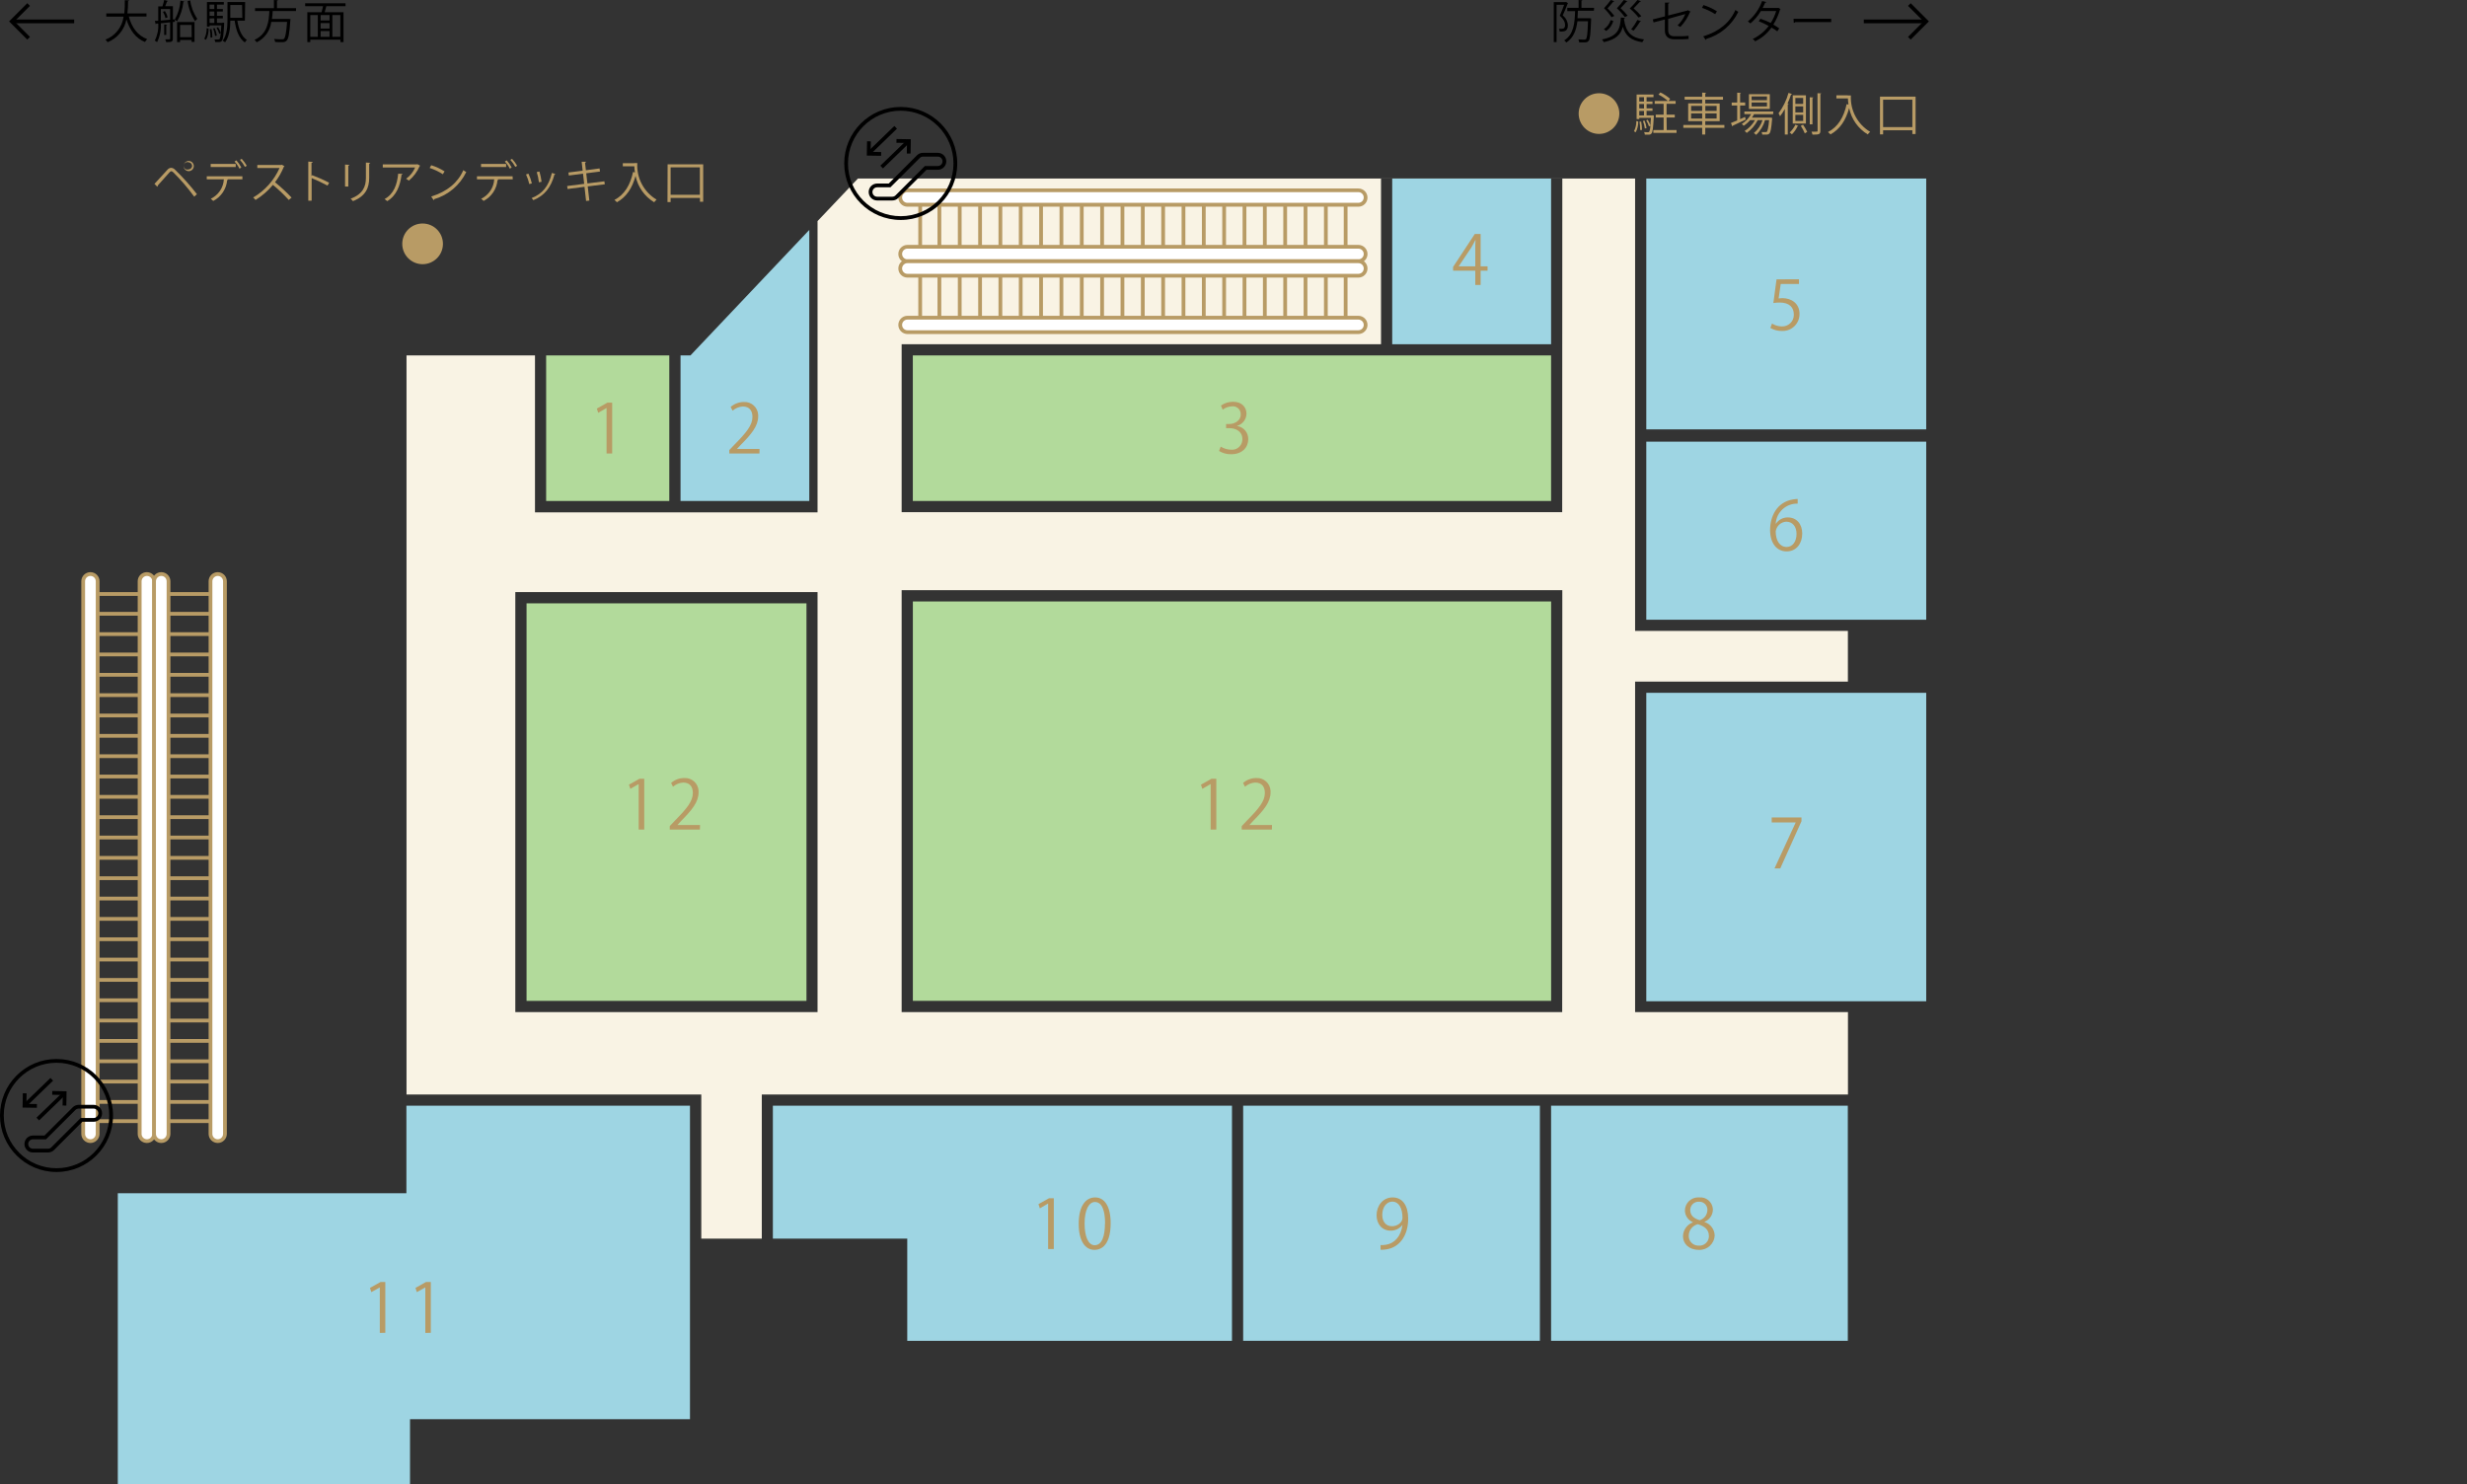 <?xml version="1.0" encoding="iso-8859-1"?>
<!-- Generator: Adobe Illustrator 29.4.0, SVG Export Plug-In . SVG Version: 9.03 Build 0)  -->
<svg version="1.1" id="&#x30EC;&#x30A4;&#x30E4;&#x30FC;_1"
	 xmlns="http://www.w3.org/2000/svg" xmlns:xlink="http://www.w3.org/1999/xlink" x="0px" y="0px" width="654.809px"
	 height="394.03px" viewBox="0 0 654.809 394.03" style="enable-background:new 0 0 654.809 394.03;" xml:space="preserve">
<rect x="0" y="0" width="654.809" height="394.03" fill="#333333" stroke="none"/>
<g id="&#x30EC;&#x30A4;&#x30E4;&#x30FC;_2_00000021798091729004935220000011494430703010680755_">
	<g id="&#x30EC;&#x30A4;&#x30E4;&#x30FC;_1-2">
		<rect x="411.7" y="293.51" style="fill:#9ED5E3;" width="78.76" height="62.41"/>
		<polygon style="fill:#9ED5E3;" points="107.87,293.51 107.87,316.75 31.27,316.75 31.27,394.03 108.83,394.03 108.83,376.73 
			183.14,376.73 183.14,293.51 		"/>
		<rect x="329.97" y="293.51" style="fill:#9ED5E3;" width="78.76" height="62.41"/>
		<polygon style="fill:#9ED5E3;" points="327,355.93 240.81,355.93 240.81,328.8 205.14,328.8 205.14,293.51 240.81,293.51 
			327,293.51 		"/>
		<rect x="242.3" y="159.66" style="fill:#B2DA9B;" width="169.41" height="106.02"/>
		<rect x="242.29" y="94.35" style="fill:#B2DA9B;" width="169.41" height="38.64"/>
		<rect x="369.53" y="47.4" style="fill:#9ED5E3;" width="42.17" height="43.98"/>
		<rect x="139.76" y="160.16" style="fill:#B2DA9B;" width="74.3" height="105.53"/>
		<path style="fill:#F9F3E4;" d="M434,47.39H227.72L217,58.69V136h-75V94.35h-34.1v196.19h78.24v38.26h16.06v-38.26h288.3v-21.88
			H434v-87.72h56.48v-13.46H434V47.39z M217,268.66h-80.22V157.18H217V268.66z M414.65,268.66H239.32v-112h175.36L414.65,268.66z
			 M414.65,135.96H239.32V91.38h127.24v-44h48.12L414.65,135.96z"/>
		<rect x="436.97" y="47.39" style="fill:#9ED5E3;" width="74.3" height="66.59"/>
		<rect x="436.97" y="183.91" style="fill:#9ED5E3;" width="74.3" height="81.88"/>
		<rect x="436.97" y="117.24" style="fill:#9ED5E3;" width="74.3" height="47.27"/>
		<rect x="144.96" y="94.35" style="fill:#B2DA9B;" width="32.69" height="38.64"/>
		<polygon style="fill:#9ED5E3;" points="183.26,94.35 180.63,94.35 180.63,132.99 214.81,132.99 214.81,61.03 		"/>
		<path style="fill:#B89B65;" d="M38,158.18v138.93H25V158.18H38 M39,157.18H24v140.93h15V157.18z"/>
		<rect x="24" y="216.42" style="fill:#B89B65;" width="14.98" height="1"/>
		<rect x="24" y="211.02" style="fill:#B89B65;" width="14.98" height="1"/>
		<rect x="24" y="205.63" style="fill:#B89B65;" width="14.98" height="1"/>
		<rect x="24" y="200.23" style="fill:#B89B65;" width="14.98" height="1"/>
		<rect x="24" y="194.83" style="fill:#B89B65;" width="14.98" height="1"/>
		<rect x="24" y="189.43" style="fill:#B89B65;" width="14.98" height="1"/>
		<rect x="24" y="184.03" style="fill:#B89B65;" width="14.98" height="1"/>
		<rect x="24" y="178.63" style="fill:#B89B65;" width="14.98" height="1"/>
		<rect x="24" y="173.23" style="fill:#B89B65;" width="14.98" height="1"/>
		<rect x="24" y="167.83" style="fill:#B89B65;" width="14.98" height="1"/>
		<rect x="24" y="162.43" style="fill:#B89B65;" width="14.98" height="1"/>
		<rect x="24" y="221.82" style="fill:#B89B65;" width="14.98" height="1"/>
		<rect x="24" y="227.22" style="fill:#B89B65;" width="14.98" height="1"/>
		<rect x="24" y="232.62" style="fill:#B89B65;" width="14.98" height="1"/>
		<rect x="24" y="238.02" style="fill:#B89B65;" width="14.98" height="1"/>
		<rect x="24" y="243.42" style="fill:#B89B65;" width="14.98" height="1"/>
		<rect x="24" y="248.82" style="fill:#B89B65;" width="14.98" height="1"/>
		<rect x="24" y="254.22" style="fill:#B89B65;" width="14.98" height="1"/>
		<rect x="24" y="259.62" style="fill:#B89B65;" width="14.98" height="1"/>
		<rect x="24" y="265.02" style="fill:#B89B65;" width="14.98" height="1"/>
		<rect x="24" y="270.41" style="fill:#B89B65;" width="14.98" height="1"/>
		<rect x="24" y="275.81" style="fill:#B89B65;" width="14.98" height="1"/>
		<rect x="24" y="281.21" style="fill:#B89B65;" width="14.98" height="1"/>
		<rect x="24" y="286.61" style="fill:#B89B65;" width="14.98" height="1"/>
		<rect x="24" y="292.01" style="fill:#B89B65;" width="14.98" height="1"/>
		<path style="fill:#FFFFFF;" d="M24,302.91c-1.056,0-1.914-0.854-1.92-1.91V154.3c0-1.06,0.86-1.92,1.92-1.92s1.92,0.86,1.92,1.92
			V301C25.914,302.056,25.056,302.91,24,302.91z"/>
		<path style="fill:#B89B65;" d="M24,303.41c-1.333,0-2.414-1.077-2.42-2.41V154.3c0-1.337,1.083-2.42,2.42-2.42
			c1.337,0,2.42,1.083,2.42,2.42c0,0,0,0,0,0.001V301C26.409,302.33,25.33,303.405,24,303.41z M24,152.88
			c-0.784,0-1.42,0.636-1.42,1.42V301c0,0.784,0.636,1.42,1.42,1.42s1.42-0.636,1.42-1.42V154.3
			C25.415,153.518,24.782,152.885,24,152.88z"/>
		<path style="fill:#FFFFFF;" d="M39,302.91c-1.06,0.017-1.933-0.829-1.95-1.89c0-0.007,0-0.014,0-0.02V154.3
			c0-1.06,0.86-1.92,1.92-1.92c1.06,0,1.92,0.86,1.92,1.92V301C40.885,302.045,40.045,302.894,39,302.91z"/>
		<path style="fill:#B89B65;" d="M39,303.41c-1.342,0.011-2.439-1.068-2.45-2.41c0,0,0,0,0,0V154.3c0-1.337,1.083-2.42,2.42-2.42
			c1.337,0,2.42,1.083,2.42,2.42c0,0,0,0,0,0.001V301C41.385,302.321,40.321,303.394,39,303.41z M39,152.88
			c-0.782,0.005-1.415,0.638-1.42,1.42V301c0,0.784,0.636,1.42,1.42,1.42c0.784,0,1.42-0.636,1.42-1.42V154.3
			C40.42,153.516,39.784,152.88,39,152.88L39,152.88z"/>
		<path style="fill:#B89B65;" d="M56.79,158.18v138.93h-13V158.18H56.79 M57.79,157.18h-15v140.93h15V157.18z"/>
		<rect x="42.81" y="216.42" style="fill:#B89B65;" width="14.98" height="1"/>
		<rect x="42.81" y="211.02" style="fill:#B89B65;" width="14.98" height="1"/>
		<rect x="42.81" y="205.63" style="fill:#B89B65;" width="14.98" height="1"/>
		<rect x="42.81" y="200.23" style="fill:#B89B65;" width="14.98" height="1"/>
		<rect x="42.81" y="194.83" style="fill:#B89B65;" width="14.98" height="1"/>
		<rect x="42.81" y="189.43" style="fill:#B89B65;" width="14.98" height="1"/>
		<rect x="42.81" y="184.03" style="fill:#B89B65;" width="14.98" height="1"/>
		<rect x="42.81" y="178.63" style="fill:#B89B65;" width="14.98" height="1"/>
		<rect x="42.81" y="173.23" style="fill:#B89B65;" width="14.98" height="1"/>
		<rect x="42.81" y="167.83" style="fill:#B89B65;" width="14.98" height="1"/>
		<rect x="42.81" y="162.43" style="fill:#B89B65;" width="14.98" height="1"/>
		<rect x="42.81" y="221.82" style="fill:#B89B65;" width="14.98" height="1"/>
		<rect x="42.81" y="227.22" style="fill:#B89B65;" width="14.98" height="1"/>
		<rect x="42.81" y="232.62" style="fill:#B89B65;" width="14.98" height="1"/>
		<rect x="42.81" y="238.02" style="fill:#B89B65;" width="14.98" height="1"/>
		<rect x="42.81" y="243.42" style="fill:#B89B65;" width="14.98" height="1"/>
		<rect x="42.81" y="248.82" style="fill:#B89B65;" width="14.98" height="1"/>
		<rect x="42.81" y="254.22" style="fill:#B89B65;" width="14.98" height="1"/>
		<rect x="42.81" y="259.62" style="fill:#B89B65;" width="14.98" height="1"/>
		<rect x="42.81" y="265.02" style="fill:#B89B65;" width="14.98" height="1"/>
		<rect x="42.81" y="270.41" style="fill:#B89B65;" width="14.98" height="1"/>
		<rect x="42.81" y="275.81" style="fill:#B89B65;" width="14.98" height="1"/>
		<rect x="42.81" y="281.21" style="fill:#B89B65;" width="14.98" height="1"/>
		<rect x="42.81" y="286.61" style="fill:#B89B65;" width="14.98" height="1"/>
		<rect x="42.81" y="292.01" style="fill:#B89B65;" width="14.98" height="1"/>
		<path style="fill:#FFFFFF;" d="M42.81,302.91c-1.056,0-1.915-0.854-1.92-1.91V154.3c0-1.06,0.86-1.92,1.92-1.92
			c1.06,0,1.92,0.86,1.92,1.92V301C44.724,302.056,43.866,302.91,42.81,302.91z"/>
		<path style="fill:#B89B65;" d="M42.81,303.41c-1.33-0.005-2.409-1.08-2.42-2.41V154.3c0-1.337,1.083-2.42,2.42-2.42
			c1.337,0,2.42,1.083,2.42,2.42c0,0,0,0,0,0.001V301C45.224,302.333,44.143,303.41,42.81,303.41z M42.81,152.88
			c-0.782,0.005-1.415,0.638-1.42,1.42V301c0,0.784,0.636,1.42,1.42,1.42c0.784,0,1.42-0.636,1.42-1.42V154.3
			C44.23,153.516,43.594,152.88,42.81,152.88L42.81,152.88z"/>
		<path style="fill:#FFFFFF;" d="M57.79,302.91c-1.056,0-1.915-0.854-1.92-1.91V154.3c0-1.06,0.86-1.92,1.92-1.92
			c1.06,0,1.92,0.86,1.92,1.92V301C59.704,302.056,58.846,302.91,57.79,302.91z"/>
		<path style="fill:#B89B65;" d="M57.79,303.41c-1.33-0.005-2.409-1.08-2.42-2.41V154.3c0-1.337,1.084-2.42,2.42-2.42
			c1.336,0,2.419,1.083,2.42,2.42V301C60.204,302.333,59.123,303.41,57.79,303.41z M57.79,152.88
			c-0.782,0.005-1.415,0.638-1.42,1.42V301c0,0.784,0.636,1.42,1.42,1.42c0.784,0,1.42-0.636,1.42-1.42V154.3
			C59.21,153.516,58.574,152.88,57.79,152.88L57.79,152.88z"/>
		<path style="fill:#B89B65;" d="M356.67,53.45v13H244.74v-13L356.67,53.45 M357.67,52.45H243.74v15h113.93V52.45z"/>
		<rect x="324.42" y="52.45" style="fill:#B89B65;" width="1" height="14.98"/>
		<rect x="329.82" y="52.45" style="fill:#B89B65;" width="1" height="14.98"/>
		<rect x="335.22" y="52.45" style="fill:#B89B65;" width="1" height="14.98"/>
		<rect x="340.62" y="52.45" style="fill:#B89B65;" width="1" height="14.98"/>
		<rect x="346.02" y="52.45" style="fill:#B89B65;" width="1" height="14.98"/>
		<rect x="351.42" y="52.45" style="fill:#B89B65;" width="1" height="14.98"/>
		<rect x="319.02" y="52.45" style="fill:#B89B65;" width="1" height="14.98"/>
		<rect x="313.63" y="52.45" style="fill:#B89B65;" width="1" height="14.98"/>
		<rect x="308.23" y="52.45" style="fill:#B89B65;" width="1" height="14.98"/>
		<rect x="302.83" y="52.45" style="fill:#B89B65;" width="1" height="14.98"/>
		<rect x="297.43" y="52.45" style="fill:#B89B65;" width="1" height="14.98"/>
		<rect x="292.03" y="52.45" style="fill:#B89B65;" width="1" height="14.98"/>
		<rect x="286.63" y="52.45" style="fill:#B89B65;" width="1" height="14.98"/>
		<rect x="281.23" y="52.45" style="fill:#B89B65;" width="1" height="14.98"/>
		<rect x="275.83" y="52.45" style="fill:#B89B65;" width="1" height="14.98"/>
		<rect x="270.43" y="52.45" style="fill:#B89B65;" width="1" height="14.98"/>
		<rect x="265.03" y="52.45" style="fill:#B89B65;" width="1" height="14.98"/>
		<rect x="259.64" y="52.45" style="fill:#B89B65;" width="1" height="14.98"/>
		<rect x="254.24" y="52.45" style="fill:#B89B65;" width="1" height="14.98"/>
		<rect x="248.84" y="52.45" style="fill:#B89B65;" width="1" height="14.98"/>
		<path style="fill:#FFFFFF;" d="M238.94,52.45c0-1.06,0.86-1.92,1.92-1.92h119.69c1.06,0,1.92,0.86,1.92,1.92
			c0,1.06-0.86,1.92-1.92,1.92H240.86C239.8,54.37,238.94,53.51,238.94,52.45L238.94,52.45z"/>
		<path style="fill:#B89B65;" d="M360.55,54.87H240.86c-1.337,0-2.42-1.084-2.42-2.42c0-1.336,1.083-2.419,2.42-2.42h119.69
			c1.337,0,2.42,1.083,2.42,2.42C362.971,53.786,361.887,54.87,360.55,54.87C360.55,54.87,360.55,54.87,360.55,54.87z M240.86,51
			c-0.784,0-1.42,0.636-1.42,1.42c0,0.784,0.636,1.42,1.42,1.42h119.69c0.784,0,1.42-0.636,1.42-1.42c0-0.784-0.636-1.42-1.42-1.42
			H240.86z"/>
		<path style="fill:#FFFFFF;" d="M238.94,67.43c0-1.06,0.86-1.92,1.92-1.92h119.69c1.06-0.001,1.921,0.857,1.923,1.917
			s-0.857,1.921-1.917,1.923c-0.002,0-0.004,0-0.005,0H240.86C239.8,69.35,238.94,68.49,238.94,67.43z"/>
		<path style="fill:#B89B65;" d="M360.55,69.85H240.86c-1.337,0-2.42-1.083-2.42-2.42c0-1.337,1.083-2.42,2.42-2.42h119.69
			c1.337-0.002,2.421,1.08,2.423,2.417c0.002,1.337-1.08,2.421-2.417,2.423C360.554,69.85,360.552,69.85,360.55,69.85z M240.86,66
			c-0.784,0.001-1.419,0.638-1.418,1.422c0.001,0.782,0.635,1.417,1.418,1.418h119.69c0.784,0.001,1.421-0.634,1.422-1.418
			c0.001-0.784-0.633-1.421-1.418-1.422c-0.001,0-0.003,0-0.004,0H240.86z"/>
		<path style="fill:#B89B65;" d="M356.67,72.27v13H244.74v-13H356.67 M357.67,71.27H243.74v15h113.93V71.27z"/>
		<rect x="324.42" y="71.27" style="fill:#B89B65;" width="1" height="14.98"/>
		<rect x="329.82" y="71.27" style="fill:#B89B65;" width="1" height="14.98"/>
		<rect x="335.22" y="71.27" style="fill:#B89B65;" width="1" height="14.98"/>
		<rect x="340.62" y="71.27" style="fill:#B89B65;" width="1" height="14.98"/>
		<rect x="346.02" y="71.27" style="fill:#B89B65;" width="1" height="14.98"/>
		<rect x="351.42" y="71.27" style="fill:#B89B65;" width="1" height="14.98"/>
		<rect x="319.02" y="71.27" style="fill:#B89B65;" width="1" height="14.98"/>
		<rect x="313.63" y="71.27" style="fill:#B89B65;" width="1" height="14.98"/>
		<rect x="308.23" y="71.27" style="fill:#B89B65;" width="1" height="14.98"/>
		<rect x="302.83" y="71.27" style="fill:#B89B65;" width="1" height="14.98"/>
		<rect x="297.43" y="71.27" style="fill:#B89B65;" width="1" height="14.98"/>
		<rect x="292.03" y="71.27" style="fill:#B89B65;" width="1" height="14.98"/>
		<rect x="286.63" y="71.27" style="fill:#B89B65;" width="1" height="14.98"/>
		<rect x="281.23" y="71.27" style="fill:#B89B65;" width="1" height="14.98"/>
		<rect x="275.83" y="71.27" style="fill:#B89B65;" width="1" height="14.98"/>
		<rect x="270.43" y="71.27" style="fill:#B89B65;" width="1" height="14.98"/>
		<rect x="265.03" y="71.27" style="fill:#B89B65;" width="1" height="14.98"/>
		<rect x="259.64" y="71.27" style="fill:#B89B65;" width="1" height="14.98"/>
		<rect x="254.24" y="71.27" style="fill:#B89B65;" width="1" height="14.98"/>
		<rect x="248.84" y="71.27" style="fill:#B89B65;" width="1" height="14.98"/>
		<path style="fill:#FFFFFF;" d="M238.94,71.27c0-1.06,0.86-1.92,1.92-1.92h119.69c1.06-0.001,1.921,0.857,1.923,1.917
			s-0.857,1.921-1.917,1.923c-0.002,0-0.004,0-0.005,0H240.86C239.8,73.19,238.94,72.33,238.94,71.27z"/>
		<path style="fill:#B89B65;" d="M360.55,73.69H240.86c-1.337-0.002-2.419-1.087-2.417-2.423c0.002-1.334,1.083-2.415,2.417-2.417
			h119.69c1.337-0.002,2.421,1.08,2.423,2.417c0.002,1.337-1.08,2.421-2.417,2.423C360.554,73.69,360.552,73.69,360.55,73.69z
			 M240.86,69.85c-0.784,0.001-1.419,0.638-1.418,1.422c0.001,0.782,0.635,1.417,1.418,1.418h119.69
			c0.784,0.001,1.421-0.634,1.422-1.418c0.001-0.784-0.633-1.421-1.418-1.422c-0.001,0-0.003,0-0.004,0H240.86z"/>
		<path style="fill:#FFFFFF;" d="M238.94,86.25c0-1.06,0.86-1.92,1.92-1.92h119.69c1.06-0.001,1.921,0.857,1.923,1.917
			s-0.857,1.921-1.917,1.923c-0.002,0-0.004,0-0.005,0H240.86C239.8,88.17,238.94,87.31,238.94,86.25z"/>
		<path style="fill:#B89B65;" d="M360.55,88.67H240.86c-1.337-0.002-2.419-1.087-2.417-2.423c0.002-1.334,1.083-2.415,2.417-2.417
			h119.69c1.337-0.002,2.421,1.08,2.423,2.417c0.002,1.337-1.08,2.421-2.417,2.423C360.554,88.67,360.552,88.67,360.55,88.67z
			 M240.86,84.83c-0.784,0.001-1.419,0.638-1.418,1.422c0.001,0.782,0.635,1.417,1.418,1.418h119.69
			c0.784,0.001,1.421-0.634,1.422-1.418c0.001-0.784-0.633-1.421-1.418-1.422c-0.001,0-0.003,0-0.004,0H240.86z"/>
		<path d="M15,282.11c7.732,0,14,6.268,14,14s-6.268,14-14,14s-14-6.268-14-14S7.268,282.11,15,282.11 M15,281.11
			c-8.284,0-15,6.716-15,15s6.716,15,15,15s15-6.716,15-15S23.284,281.11,15,281.11L15,281.11z"/>
		<path d="M12.74,305.93h-4c-1.243,0-2.25-1.007-2.25-2.25s1.007-2.25,2.25-2.25h3.07l7.49-7.49c0.423-0.42,0.994-0.657,1.59-0.66
			h3.95c1.243,0,2.25,1.007,2.25,2.25s-1.007,2.25-2.25,2.25h-3l-7.49,7.49C13.925,305.699,13.344,305.937,12.74,305.93z
			 M8.74,302.43c-0.69,0-1.25,0.56-1.25,1.25s0.56,1.25,1.25,1.25h4c0.334-0.001,0.654-0.134,0.89-0.37l7.78-7.78h3.43
			c0.69,0,1.25-0.56,1.25-1.25s-0.56-1.25-1.25-1.25h-3.95c-0.331-0.001-0.649,0.132-0.88,0.37l-7.79,7.78H8.74z"/>
		<rect x="8.566" y="293.143" transform="matrix(0.719 -0.695 0.695 0.719 -200.209 91.875)" width="10" height="1"/>
		<polygon points="17.61,293.48 16.61,293.46 16.66,290.66 13.86,290.61 13.87,289.61 17.67,289.68 		"/>
		<rect x="5.089" y="289.545" transform="matrix(0.719 -0.695 0.695 0.719 -198.686 88.449)" width="10" height="1"/>
		<polygon points="9.79,294.07 5.99,294.01 6.06,290.21 7.06,290.23 7.01,293.03 9.81,293.07 		"/>
		<path d="M239.08,29.39c7.732,0,14,6.268,14,14s-6.268,14-14,14s-14-6.268-14-14S231.348,29.39,239.08,29.39 M239.08,28.39
			c-8.284,0-15,6.716-15,15s6.716,15,15,15s15-6.716,15-15S247.364,28.39,239.08,28.39z"/>
		<path d="M236.82,53.22h-4c-1.243,0-2.25-1.007-2.25-2.25s1.007-2.25,2.25-2.25h3.07l7.49-7.49c0.42-0.425,0.993-0.663,1.59-0.66
			h3.95c1.243,0,2.25,1.007,2.25,2.25s-1.007,2.25-2.25,2.25h-3l-7.49,7.49C238.002,52.985,237.423,53.223,236.82,53.22z
			 M232.82,49.72c-0.69,0-1.25,0.56-1.25,1.25s0.56,1.25,1.25,1.25h4c0.334,0.002,0.655-0.132,0.89-0.37l7.78-7.78h3.43
			c0.69,0,1.25-0.56,1.25-1.25s-0.56-1.25-1.25-1.25H245c-0.331,0-0.648,0.133-0.88,0.37l-7.78,7.78H232.82z"/>
		<rect x="232.65" y="40.432" transform="matrix(0.719 -0.695 0.695 0.719 38.289 176.608)" width="10" height="1"/>
		<polygon points="241.69,40.76 240.69,40.75 240.74,37.95 237.94,37.9 237.96,36.9 241.75,36.96 		"/>
		<rect x="229.183" y="36.834" transform="matrix(0.719 -0.695 0.695 0.719 39.815 173.189)" width="10" height="1"/>
		<polygon points="233.87,41.36 230.07,41.3 230.14,37.5 231.14,37.52 231.09,40.31 233.89,40.36 		"/>
		<path style="fill:#B89B65;" d="M161,120.38V108.3l0,0l-2.22,1.28l-0.36-1.12l2.79-1.57h1.28v13.49H161z"/>
		<path style="fill:#B89B65;" d="M201.58,120.38h-8v-0.92l1.32-1.38c3.2-3.25,4.82-5.21,4.82-7.41c0-1.44-0.63-2.77-2.57-2.77
			c-0.999,0.065-1.948,0.459-2.7,1.12l-0.51-1c0.971-0.844,2.214-1.309,3.5-1.31c1.985-0.115,3.687,1.401,3.802,3.386
			c0.009,0.151,0.008,0.303-0.002,0.454c0,2.53-1.79,4.69-4.58,7.5l-1.06,1.12l0,0h6L201.58,120.38z"/>
		<path style="fill:#B89B65;" d="M328.39,113.09c1.715,0.261,2.97,1.755,2.93,3.49c0,2.14-1.55,4-4.57,4
			c-1.124,0.015-2.229-0.287-3.19-0.87l0.45-1.15c0.828,0.511,1.777,0.791,2.75,0.81c1.506,0.145,2.845-0.959,2.989-2.466
			c0.012-0.121,0.015-0.243,0.011-0.364c0-2-1.67-2.88-3.44-2.88h-0.88v-1.11h0.88c1.3,0,3-0.81,3-2.51
			c0.063-1.147-0.816-2.128-1.963-2.191c-0.119-0.007-0.239-0.003-0.357,0.011c-0.894,0.04-1.756,0.35-2.47,0.89l-0.45-1.1
			c0.943-0.654,2.063-1.003,3.21-1c2.47,0,3.56,1.57,3.56,3.19c-0.032,1.479-1.02,2.766-2.44,3.18L328.39,113.09z"/>
		<path style="fill:#B89B65;" d="M393,75.64h-1.42v-3.78h-5.89v-1l5.76-8.75H393v8.59h1.84v1.16H393V75.64z M387.21,70.7h4.37v-4.78
			c0-0.74,0-1.46,0.07-2.17h-0.07c-0.41,0.83-0.74,1.41-1.08,2l-3.29,4.9V70.7z"/>
		<path style="fill:#B89B65;" d="M477.5,74.15v1.24h-4.85l-0.55,3.82c0.332-0.043,0.666-0.067,1-0.07c2.39,0,4.54,1.42,4.54,4.14
			c0.063,2.462-1.882,4.509-4.345,4.572c-0.098,0.003-0.197,0.002-0.295-0.002c-1.086,0.022-2.157-0.251-3.1-0.79l0.44-1.17
			c0.798,0.498,1.72,0.762,2.66,0.76c1.69,0.04,3.092-1.297,3.132-2.986c0.002-0.068,0.001-0.136-0.002-0.204
			c0-1.85-1.18-3.15-3.71-3.15c-0.576-0.007-1.152,0.036-1.72,0.13l0.84-6.29L477.5,74.15z"/>
		<path style="fill:#B89B65;" d="M471.39,139c0.708-1.042,1.89-1.661,3.15-1.65c2.29,0,3.82,1.71,3.82,4.3s-1.51,4.72-4.14,4.72
			s-4.39-2.18-4.39-5.67s1.69-7.4,6.06-8.12c0.416-0.073,0.837-0.116,1.26-0.13v1.24c-3.058-0.092-5.637,2.257-5.83,5.31L471.39,139
			z M476.85,141.76c0-2.07-1.12-3.28-2.74-3.28c-1.419,0.085-2.584,1.153-2.79,2.56c0,2.46,1.06,4.16,2.94,4.16
			c1.56-0.04,2.59-1.45,2.59-3.48V141.76z"/>
		<path style="fill:#B89B65;" d="M470.26,217h7.9v1l-5.63,12.53H471l5.63-12.21l0,0h-6.37V217z"/>
		<path style="fill:#B89B65;" d="M449.32,324.42c-1.241-0.513-2.064-1.708-2.1-3.05c0.005-1.95,1.589-3.526,3.539-3.521
			c0.09,0,0.181,0.004,0.271,0.011c1.82-0.171,3.434,1.165,3.605,2.985c0.009,0.098,0.014,0.196,0.015,0.295
			c-0.035,1.406-0.904,2.657-2.21,3.18v0.08c1.553,0.488,2.627,1.903,2.68,3.53c-0.078,2.208-1.932,3.934-4.139,3.855
			c-0.037-0.001-0.074-0.003-0.111-0.005c-2.57,0-4.16-1.64-4.16-3.58c0.017-1.658,1.055-3.134,2.61-3.71L449.32,324.42z
			 M453.59,328.09c0-1.69-1.13-2.56-2.92-3.13c-1.396,0.335-2.393,1.565-2.43,3c-0.078,1.412,1.003,2.62,2.414,2.698
			c0.078,0.004,0.157,0.005,0.236,0.002c1.382,0.105,2.588-0.93,2.694-2.312C453.59,328.262,453.592,328.176,453.59,328.09
			L453.59,328.09z M448.64,321.23c0,1.44,1,2.23,2.5,2.68c1.18-0.354,2.004-1.419,2.05-2.65c0.078-1.168-0.806-2.179-1.974-2.257
			c-0.072-0.005-0.144-0.006-0.216-0.003c-1.206-0.094-2.26,0.807-2.354,2.013C448.641,321.085,448.638,321.158,448.64,321.23
			L448.64,321.23z"/>
		<path style="fill:#B89B65;" d="M372.21,325.19c-0.738,0.961-1.889,1.515-3.1,1.49c-2.3,0-3.73-1.8-3.73-4.08
			c0-2.47,1.62-4.74,4.27-4.74s4.12,2.2,4.12,5.64c0,4.48-2.27,7.59-5.72,8.14c-0.532,0.092-1.071,0.132-1.61,0.12v-1.24
			c0.465,0.014,0.931-0.016,1.39-0.09c2.27-0.33,4-2.16,4.43-5.24L372.21,325.19z M366.89,322.51c0,1.81,1,3,2.58,3
			s2.79-1.12,2.79-2.2c0-2.59-0.95-4.34-2.74-4.34C368,319,366.89,320.49,366.89,322.51L366.89,322.51z"/>
		<path style="fill:#B89B65;" d="M278.2,331.56v-12.08l0,0l-2.2,1.28l-0.36-1.12l2.79-1.56h1.28v13.48L278.2,331.56z"/>
		<path style="fill:#B89B65;" d="M286.32,324.86c0-4.71,1.84-7,4.36-7s4.12,2.41,4.12,6.83c0,4.68-1.64,7.09-4.32,7.09
			C288,331.78,286.32,329.37,286.32,324.86z M293.32,324.76c0-3.37-0.81-5.69-2.7-5.69c-1.61,0-2.74,2.14-2.74,5.69
			s1,5.79,2.68,5.79c1.97,0,2.73-2.55,2.73-5.79L293.32,324.76z"/>
		<path style="fill:#B89B65;" d="M100.81,353.83v-12.08l0,0L98.56,343l-0.36-1.12l2.8-1.57h1.27v13.49L100.81,353.83z"/>
		<path style="fill:#B89B65;" d="M112.89,353.83v-12.08l0,0l-2.25,1.25l-0.36-1.12l2.79-1.57h1.28v13.49L112.89,353.83z"/>
		<path style="fill:#B89B65;" d="M169.52,220.21v-12.09l0,0l-2.21,1.28l-0.36-1.11l2.79-1.57H171v13.49L169.52,220.21z"/>
		<path style="fill:#B89B65;" d="M185.77,220.21h-8v-0.92l1.31-1.39c3.2-3.24,4.82-5.2,4.82-7.4c0-1.44-0.62-2.77-2.57-2.77
			c-0.998,0.061-1.948,0.452-2.7,1.11l-0.5-1c0.963-0.85,2.205-1.316,3.49-1.31c1.979-0.121,3.681,1.386,3.802,3.365
			c0.009,0.155,0.009,0.31-0.002,0.465c0,2.54-1.79,4.7-4.58,7.51l-1.03,1.13l0,0h6L185.77,220.21z"/>
		<path style="fill:#B89B65;" d="M321.34,220.21v-12.09l0,0l-2.21,1.28l-0.36-1.11l2.79-1.57h1.28v13.49L321.34,220.21z"/>
		<path style="fill:#B89B65;" d="M337.59,220.21h-8v-0.92l1.31-1.39c3.21-3.24,4.83-5.2,4.83-7.4c0-1.44-0.63-2.77-2.58-2.77
			c-0.998,0.061-1.948,0.452-2.7,1.11l-0.5-1c0.964-0.848,2.206-1.314,3.49-1.31c1.979-0.121,3.681,1.386,3.802,3.365
			c0.009,0.155,0.009,0.31-0.002,0.465c0,2.54-1.78,4.7-4.57,7.51l-1.04,1.13l0,0h6L337.59,220.21z"/>
		<path style="fill:#B89B65;" d="M424.42,24.75c2.982,0,5.4,2.418,5.4,5.4c0,2.982-2.418,5.4-5.4,5.4c-2.982,0-5.4-2.418-5.4-5.4
			c0,0,0,0,0,0C419.02,27.168,421.438,24.75,424.42,24.75z"/>
		<path style="fill:#B89B65;" d="M434.83,32.23c0.027,1.005-0.203,2-0.67,2.89l-0.46-0.28c0.43-0.837,0.643-1.769,0.62-2.71
			L434.83,32.23z M438.59,30.6l0.38,0.06v0.24c-0.17,3.09-0.3,4.16-0.61,4.52s-0.47,0.32-1,0.32h-0.78
			c-0.017-0.237-0.082-0.468-0.19-0.68c0.46,0,0.86,0.05,1,0.05c0.35,0,0.53-0.05,0.7-1.75l-0.41,0.18
			c-0.177-0.561-0.422-1.098-0.73-1.6l0.41-0.16c0.292,0.475,0.53,0.982,0.71,1.51l0,0c0-0.52,0.09-1.16,0.14-2h-3.11v0.31h-0.7
			v-6.51h4.48v0.7h-1.83v1.15h1.57v0.66h-1.57v1.16h1.57v0.66h-1.57v1.2h1.37L438.59,30.6z M436.36,25.79h-1.26v1.15h1.26
			L436.36,25.79z M436.36,28.79V27.6h-1.26v1.16L436.36,28.79z M435.1,29.45v1.2h1.26v-1.2H435.1z M435.35,34.52
			c0.005-0.75-0.055-1.5-0.18-2.24h0.44c0.147,0.731,0.221,1.475,0.22,2.22L435.35,34.52z M436.5,32c0.27,0.639,0.452,1.312,0.54,2
			l-0.45,0.11c-0.089-0.685-0.26-1.356-0.51-2L436.5,32z M442.39,34.52H445v0.76h-6.16v-0.76h2.73v-3.34h-2.09v-0.74h2.09v-2.88
			h-2.37v-0.75h3.51c-0.758-0.68-1.602-1.258-2.51-1.72l0.51-0.55c0.942,0.446,1.817,1.021,2.6,1.71l-0.47,0.56h1.92v0.75h-2.41
			v2.88h2.18v0.74h-2.18L442.39,34.52z"/>
		<path style="fill:#B89B65;" d="M457.7,33.17v0.76h-5.08v1.78h-0.82v-1.78h-5v-0.76h5v-1h-3.71v-4.74h3.71v-1h-4.65v-0.75h4.65
			v-1.1l1.06,0.07c0,0.08-0.08,0.14-0.24,0.16v0.9h4.71v0.75h-4.71v1h3.83v4.71h-3.83v1H457.7z M448.87,28.11v1.33h2.93v-1.33
			L448.87,28.11z M448.87,31.46h2.93V30.1h-2.93V31.46z M455.64,28.11h-3v1.33h3V28.11z M455.64,31.46V30.1h-3v1.36L455.64,31.46z"
			/>
		<path style="fill:#B89B65;" d="M461.87,31.63l1.32-0.6c0.069,0.233,0.126,0.47,0.17,0.71c-1.24,0.59-2.56,1.23-3.4,1.61
			c-0.001,0.089-0.051,0.169-0.13,0.21l-0.4-0.9c0.46-0.18,1-0.42,1.67-0.7V28h-1.46v-0.78h1.46V24.6l1,0.07
			c0,0.08-0.07,0.13-0.23,0.16v2.38h1.35V28h-1.35L461.87,31.63z M470.64,30.31h-5.06c-0.166,0.315-0.353,0.619-0.56,0.91h4.91
			l0.44,0.07v0.24c-0.21,2.6-0.4,3.55-0.72,3.9s-0.59,0.3-1.22,0.3h-0.68c-0.01-0.234-0.072-0.463-0.18-0.67
			c0.356,0.019,0.714,0.019,1.07,0c0.18,0,0.27,0,0.37-0.12s0.4-1,0.56-3.05h-1.08c-0.419,1.492-1.235,2.843-2.36,3.91
			c-0.18-0.185-0.385-0.344-0.61-0.47c1.079-0.903,1.878-2.097,2.3-3.44h-1.27c-0.68,1.356-1.682,2.523-2.92,3.4
			c-0.164-0.196-0.353-0.371-0.56-0.52c1.145-0.713,2.091-1.704,2.75-2.88h-1.3c-0.486,0.578-1.056,1.08-1.69,1.49
			c-0.16-0.17-0.331-0.33-0.51-0.48c1.027-0.647,1.876-1.541,2.47-2.6H463v-0.7h7.68L470.64,30.31z M469.76,25v3.91h-5.55V25H469.76
			z M469,26.6v-1h-4.07v1H469z M469,28.25V27.2h-4.07v1.05H469z"/>
		<path style="fill:#B89B65;" d="M473.74,28.93c-0.369,0.672-0.79,1.314-1.26,1.92c-0.119-0.267-0.253-0.527-0.4-0.78
			c1.205-1.626,2.1-3.46,2.64-5.41l0.95,0.3c0,0.08-0.12,0.13-0.28,0.13c-0.261,0.807-0.568,1.598-0.92,2.37l0.28,0.09
			c0,0.08-0.09,0.13-0.23,0.16v8h-0.78V28.93z M477.34,33.44c-0.056,0.061-0.137,0.094-0.22,0.09c-0.368,0.794-0.876,1.516-1.5,2.13
			c-0.179-0.181-0.377-0.342-0.59-0.48c0.627-0.6,1.142-1.308,1.52-2.09L477.34,33.44z M479.34,25.31v7.49h-3.5v-7.49L479.34,25.31z
			 M478.61,27.58V26h-2.07v1.59L478.61,27.58z M478.61,29.84v-1.61h-2.07v1.61L478.61,29.84z M478.61,32.12v-1.63h-2.07v1.63
			L478.61,32.12z M479.05,35.41c-0.294-0.699-0.652-1.368-1.07-2l0.6-0.31c0.418,0.602,0.785,1.238,1.1,1.9L479.05,35.41z
			 M481.32,25.88c0,0.09-0.09,0.13-0.24,0.16V33h-0.72v-7.18L481.32,25.88z M482.41,24.74l1,0.06c0,0.09-0.07,0.15-0.23,0.16v9.77
			c0,1-0.49,1-2.1,1c-0.049-0.268-0.136-0.527-0.26-0.77c0.32,0,0.62,0,0.86,0c0.73,0,0.76,0,0.76-0.24L482.41,24.74z"/>
		<path style="fill:#B89B65;" d="M490.46,25.33h0.82c-0.231,3.926,1.743,7.654,5.12,9.67c-0.239,0.204-0.457,0.432-0.65,0.68
			c-2.554-1.539-4.346-4.078-4.94-7c-0.86,3.21-2.42,5.6-4.94,7c-0.206-0.224-0.431-0.432-0.67-0.62c2.65-1.38,4.2-3.93,4.95-7.42
			l0.49,0.12c-0.084-0.54-0.134-1.084-0.15-1.63h-3.06v-0.82h3L490.46,25.33z"/>
		<path style="fill:#B89B65;" d="M499,25.65h9.45v9.93h-0.86v-1h-7.76v1.09H499V25.65z M499.83,33.74h7.76v-7.28h-7.76V33.74z"/>
		<path d="M38.88,4.39h-4.69c0.78,2.87,2.33,5.07,4.89,6c-0.238,0.221-0.44,0.477-0.6,0.76c-2.51-1-4-3.16-4.92-6
			c-0.528,2.739-2.411,5.022-5,6.06c-0.155-0.257-0.347-0.489-0.57-0.69c2.601-0.997,4.448-3.338,4.81-6.1h-4.59V3.56H33
			c0.108-1.167,0.152-2.338,0.13-3.51l1.12,0.06c0,0.11-0.1,0.17-0.26,0.2c0.008,1.086-0.049,2.171-0.17,3.25h5.06L38.88,4.39z"/>
		<path d="M46.41,5.17c0.86-1.536,1.369-3.244,1.49-5l1,0.23c-0.044,0.085-0.134,0.137-0.23,0.13C48.493,2.341,47.923,4.092,47,5.66
			c-0.178-0.169-0.372-0.319-0.58-0.45v0.57l-0.54,0.06v4.41c0,0.87-0.39,0.93-1.78,0.93c-0.051-0.252-0.132-0.497-0.24-0.73h0.69
			c0.55,0,0.61,0,0.61-0.21V5.92l-2.47,0.27c0.113,1.726-0.232,3.45-1,5c-0.186-0.161-0.391-0.299-0.61-0.41
			c0.712-1.395,1.03-2.958,0.92-4.52h-0.5c-0.025,0.085-0.101,0.145-0.19,0.15l-0.2-0.87L42,5.52V1.69h1.11
			c0.194-0.552,0.351-1.117,0.47-1.69l1,0.26c0,0.07-0.1,0.12-0.25,0.12c-0.12,0.35-0.3,0.85-0.49,1.27h2.06v3.51h0.53L46.41,5.17z
			 M42.69,2.4v3.06c0.76-0.06,1.61-0.15,2.47-0.23V2.4H42.69z M43.93,4.82c-0.136-0.591-0.362-1.158-0.67-1.68l0.52-0.2
			c0.33,0.503,0.574,1.057,0.72,1.64L43.93,4.82z M44.34,6.56c0,0.07-0.06,0.12-0.21,0.14v2.57h-0.55V6.5L44.34,6.56z M47,11.18
			V5.85h4.63v5.27h-0.78v-0.51H47.8v0.57L47,11.18z M50.85,6.61H47.8v3.25h3.08L50.85,6.61z M50.5,0.13
			c0.227,1.751,0.872,3.421,1.88,4.87c-0.223,0.177-0.419,0.386-0.58,0.62c-1.076-1.606-1.761-3.442-2-5.36L50.5,0.13z"/>
		<path d="M55.36,7.57c0.038,1.041-0.193,2.074-0.67,3l-0.47-0.27c0.44-0.866,0.657-1.829,0.63-2.8L55.36,7.57z M59.12,6l0.38,0.06
			V6.3c-0.17,3.1-0.3,4.17-0.61,4.53s-0.47,0.32-1,0.32h-0.78c-0.017-0.237-0.082-0.468-0.19-0.68c0.46,0,0.86,0,1,0
			c0.35,0,0.53,0,0.7-1.75L58.22,9c-0.179-0.564-0.424-1.104-0.73-1.61l0.4-0.15c0.299,0.473,0.541,0.98,0.72,1.51l0,0
			c0-0.52,0.09-1.16,0.14-2h-3.12v0.31h-0.7V0.54h4.48v0.69h-1.83v1.16h1.57v0.66h-1.57v1.16h1.57v0.66h-1.57v1.2H59L59.12,6z
			 M56.89,1.23h-1.26v1.16h1.26V1.23z M56.89,4.23V3.05h-1.26v1.16L56.89,4.23z M55.63,4.89v1.2h1.26V4.87L55.63,4.89z M55.88,10
			c0.005-0.75-0.055-1.5-0.18-2.24l0.44-0.06c0.147,0.734,0.221,1.481,0.22,2.23L55.88,10z M57,7.48
			c0.265,0.623,0.447,1.279,0.54,1.95l-0.45,0.12c-0.089-0.685-0.26-1.356-0.51-2L57,7.48z M65,5.48h-2
			c0.37,2.32,1.11,4.23,2.53,5.13c-0.219,0.187-0.405,0.41-0.55,0.66c-1.54-1.11-2.32-3.17-2.7-5.79h-1.15
			c0,1.83-0.22,4.18-1.38,5.75c-0.193-0.168-0.409-0.31-0.64-0.42c1.16-1.58,1.27-3.85,1.27-5.61V0.54h4.69L65,5.48z M64.25,1.33
			h-3.12v3.4h3.19L64.25,1.33z"/>
		<path d="M78.56,2.94h-6.18c0,0.67-0.11,1.38-0.2,2.08h4.28h0.18l0.48,0.08c0,0.09,0,0.19-0.05,0.26c-0.25,3.61-0.49,4.95-1,5.43
			c-0.33,0.35-0.65,0.41-1.41,0.41c-0.43,0-1,0-1.63-0.06c-0.032-0.283-0.131-0.554-0.29-0.79c0.89,0.08,1.76,0.08,2.06,0.08
			s0.44,0,0.57-0.13c0.37-0.34,0.61-1.55,0.83-4.49H72c-0.279,2.349-1.738,4.394-3.87,5.42c-0.152-0.248-0.348-0.465-0.58-0.64
			C71,9,71.36,5.79,71.5,2.94h-3.8V2.16h5V0l1.06,0.07c0,0.09-0.08,0.15-0.24,0.17v1.92h5.07L78.56,2.94z"/>
		<path d="M91.71,1.64h-5.09c-0.11,0.46-0.27,1.07-0.44,1.6h5v7.93h-0.82v-0.65h-8v0.65h-0.79V3.25h3.79
			c0.13-0.48,0.28-1.09,0.39-1.61H81V0.88h10.71V1.64z M82.36,4v5.77h2V4H82.36z M87.47,5.43V4H85.1v1.44L87.47,5.43z M87.47,7.57
			V6.12H85.1v1.46L87.47,7.57z M85.1,8.24v1.53h2.37V8.25L85.1,8.24z M90.34,9.76V4h-2.12v5.77L90.34,9.76z"/>
		<path style="fill:#B89B65;" d="M41,48.81c0.91-1,2.81-3.07,3.49-3.8c0.235-0.273,0.571-0.439,0.93-0.46
			c0.379,0.024,0.735,0.188,1,0.46c2.107,2.034,4.062,4.22,5.85,6.54l-0.72,0.66c-1.672-2.3-3.528-4.46-5.55-6.46
			c-0.21-0.19-0.36-0.3-0.52-0.3s-0.3,0.12-0.49,0.3c-0.56,0.62-2.32,2.63-3.12,3.49c0.005,0.03,0.005,0.06,0,0.09
			c0,0.097-0.044,0.189-0.12,0.25L41,48.81z M50.09,42.73c0.746,0,1.35,0.604,1.35,1.35c0,0.746-0.604,1.35-1.35,1.35
			c-0.746,0-1.35-0.604-1.35-1.35c0-0.003,0-0.007,0-0.01c0-0.736,0.594-1.335,1.33-1.34L50.09,42.73z M51,44.07
			c0.001-0.53-0.411-0.968-0.94-1c-0.525-0.172-1.09,0.113-1.262,0.638c-0.172,0.525,0.113,1.09,0.638,1.262
			c0.203,0.067,0.422,0.067,0.624,0C50.552,44.943,50.951,44.561,51,44.07z"/>
		<path style="fill:#B89B65;" d="M64.34,47.6h-4l0.2,0.06c0,0.07-0.1,0.13-0.24,0.14c-0.203,2.359-1.599,4.449-3.7,5.54
			c-0.201-0.21-0.418-0.404-0.65-0.58c2.014-0.955,3.345-2.935,3.47-5.16h-4.54v-0.8h9.46L64.34,47.6z M62.57,44.33h-6.65v-0.81
			h6.65L62.57,44.33z M62.73,42.56c0.521,0.573,0.964,1.212,1.32,1.9l-0.48,0.32c-0.343-0.69-0.784-1.327-1.31-1.89L62.73,42.56z
			 M64.15,42.16c0.521,0.558,0.974,1.175,1.35,1.84l-0.49,0.3c-0.355-0.679-0.799-1.308-1.32-1.87L64.15,42.16z"/>
		<path style="fill:#B89B65;" d="M75.51,44.12c-0.028,0.067-0.088,0.116-0.16,0.13c-0.599,1.474-1.389,2.862-2.35,4.13
			c1.553,1.256,3.02,2.616,4.39,4.07l-0.74,0.63c-1.302-1.436-2.709-2.773-4.21-4c-1.307,1.577-2.864,2.928-4.61,4
			c-0.189-0.236-0.4-0.454-0.63-0.65c3.094-1.814,5.542-4.553,7-7.83h-5.9v-0.81h6.36l0.15-0.06L75.51,44.12z"/>
		<path style="fill:#B89B65;" d="M86.93,49.27c-1.367-0.741-2.772-1.409-4.21-2v6h-0.89V42.89L83,43c0,0.13-0.11,0.21-0.32,0.25v3.5
			l0.18-0.25c1.542,0.576,3.048,1.244,4.51,2L86.93,49.27z"/>
		<path style="fill:#B89B65;" d="M91.59,49.52v-5.83l1.14,0.07c0,0.11-0.09,0.19-0.28,0.22v5.54H91.59z M98.27,43.22
			c0,0.12-0.09,0.18-0.28,0.21v3.81c0,2.52-0.87,4.82-4.31,6.15c-0.178-0.24-0.386-0.455-0.62-0.64c3.32-1.24,4.06-3.29,4.06-5.51
			v-4.09L98.27,43.22z"/>
		<path style="fill:#B89B65;" d="M111.53,44c0,0.05-0.09,0.08-0.15,0.11c-0.635,1.481-1.608,2.792-2.84,3.83
			c-0.233-0.183-0.481-0.347-0.74-0.49c1.057-0.762,1.884-1.8,2.39-3h-8.59v-0.82h9.05l0.13-0.06L111.53,44z M106.86,46.18
			c0,0.1-0.12,0.18-0.28,0.21c-0.35,2.83-1.32,5.52-3.79,7c-0.223-0.201-0.46-0.385-0.71-0.55c2.45-1.34,3.33-3.85,3.61-6.74
			L106.86,46.18z"/>
		<path style="fill:#B89B65;" d="M114.46,43.86c1.246,0.386,2.436,0.934,3.54,1.63l-0.46,0.76c-1.088-0.708-2.265-1.269-3.5-1.67
			L114.46,43.86z M114.46,52.17c4.26-1.32,7.09-3.71,8.52-7c0.243,0.189,0.504,0.354,0.78,0.49c-1.684,3.493-4.769,6.109-8.49,7.2
			c-0.012,0.112-0.07,0.213-0.16,0.28L114.46,52.17z"/>
		<path style="fill:#B89B65;" d="M136.1,47.6h-4l0.2,0.06c0,0.07-0.1,0.13-0.24,0.14c-0.203,2.359-1.599,4.449-3.7,5.54
			c-0.198-0.213-0.416-0.407-0.65-0.58c2.014-0.955,3.345-2.935,3.47-5.16h-4.58v-0.8h9.46L136.1,47.6z M134.34,44.33h-6.66v-0.81
			h6.66V44.33z M134.49,42.56c0.521,0.573,0.964,1.212,1.32,1.9l-0.48,0.32c-0.349-0.692-0.797-1.328-1.33-1.89L134.49,42.56z
			 M135.91,42.16c0.521,0.558,0.974,1.175,1.35,1.84l-0.49,0.3c-0.355-0.679-0.799-1.308-1.32-1.87L135.91,42.16z"/>
		<path style="fill:#B89B65;" d="M140.27,46.1c0.388,0.827,0.69,1.691,0.9,2.58l-0.68,0.18c-0.201-0.881-0.493-1.739-0.87-2.56
			L140.27,46.1z M147.43,46.19c-0.045,0.093-0.151,0.14-0.25,0.11c-0.94,3.51-2.7,5.65-5.61,6.83c-0.133-0.2-0.287-0.384-0.46-0.55
			c2.86-1.13,4.51-3.1,5.38-6.67L147.43,46.19z M143.18,45.53c0.263,0.89,0.454,1.799,0.57,2.72l-0.71,0.13
			c-0.1-0.917-0.291-1.821-0.57-2.7L143.18,45.53z"/>
		<path style="fill:#B89B65;" d="M156,49.48l0.43,3.77l-0.87,0.09l-0.42-3.75l-4.49,0.58l-0.11-0.79l4.52-0.58l-0.31-2.7l-3.77,0.49
			l-0.1-0.8l3.77-0.48l-0.26-2.38h1.17c0,0.12-0.1,0.21-0.27,0.26l0.22,2l3.64-0.48l0.1,0.82L155.6,46l0.31,2.69l4.51-0.56
			l0.11,0.79L156,49.48z"/>
		<path style="fill:#B89B65;" d="M168.35,43.29h0.81c-0.246,3.94,1.73,7.688,5.12,9.71c-0.239,0.208-0.457,0.439-0.65,0.69
			c-2.551-1.542-4.342-4.079-4.94-7c-0.86,3.2-2.42,5.6-4.94,7c-0.204-0.224-0.428-0.428-0.67-0.61c2.65-1.38,4.2-3.94,4.95-7.43
			l0.5,0.12c-0.092-0.539-0.146-1.084-0.16-1.63h-3.06v-0.81h3L168.35,43.29z"/>
		<path style="fill:#B89B65;" d="M177.2,43.62h9.45v9.93h-0.86v-1H178v1.09h-0.83L177.2,43.62z M178,51.7h7.76v-7.28H178V51.7z"/>
		<rect x="3.12" y="5.18" width="16.57" height="1"/>
		<polygon points="7.24,10.51 2.41,5.68 7.24,0.85 7.95,1.56 3.83,5.68 7.95,9.8 		"/>
		<path d="M415.67,0.53l0.54,0.32c-0.023,0.048-0.062,0.087-0.11,0.11c-0.34,0.92-0.85,2.15-1.31,3.13
			c0.806,0.632,1.304,1.578,1.37,2.6c0,1.75-1.16,1.71-2.18,1.67c-0.016-0.251-0.084-0.497-0.2-0.72c0.32,0,0.63,0,0.86,0
			c0.157-0.016,0.309-0.06,0.45-0.13c0.23-0.216,0.345-0.527,0.31-0.84c0-0.38,0-1.22-1.39-2.5c0.42-0.92,0.85-2.06,1.15-2.9h-2v9.9
			h-0.75V0.56h3.08L415.67,0.53z M423.06,2.84h-4.25c0,0.65-0.05,1.3-0.1,2h3h0.18l0.44,0.05c0,0.06,0,0.17,0,0.26
			c-0.15,3.9-0.29,5.25-0.66,5.68s-0.49,0.41-1.4,0.41c-0.33,0-0.71,0-1.11,0c-0.016-0.277-0.095-0.547-0.23-0.79
			c0.7,0.06,1.39,0.06,1.66,0.06c0.146,0.012,0.29-0.043,0.39-0.15c0.26-0.3,0.42-1.5,0.52-4.72h-2.81c-0.28,2.27-1,4.38-2.94,5.65
			c-0.162-0.216-0.354-0.408-0.57-0.57c2.56-1.57,2.8-4.67,2.89-7.77H416V2.07h3V0l1,0.06c0,0.08-0.07,0.14-0.24,0.16v1.85h3.36
			L423.06,2.84z"/>
		<path d="M431.32,4.75c0,0.08-0.1,0.16-0.25,0.17v0.29c0.47,3.21,1.78,4.83,5.33,5.26c-0.2,0.218-0.362,0.469-0.48,0.74
			c-3-0.45-4.45-1.71-5.18-4.09c-0.53,2-1.73,3.35-5.06,4.07c-0.115-0.262-0.27-0.505-0.46-0.72c4.27-0.84,4.81-2.81,5-5.82
			L431.32,4.75z M425.71,7.75c0.87-0.568,1.511-1.425,1.81-2.42l0.69,0.24c-0.293,1.075-0.955,2.013-1.87,2.65L425.71,7.75z
			 M428.49,0.34c-0.05,0.1-0.17,0.1-0.27,0.09c-0.32,0.42-1,1.19-1.54,1.79c0.663,0.61,1.269,1.28,1.81,2l-0.74,0.35
			c-0.581-0.865-1.251-1.666-2-2.39c0.647-0.686,1.249-1.414,1.8-2.18L428.49,0.34z M431.98,0.34c-0.033,0.068-0.105,0.108-0.18,0.1
			h-0.08c-0.33,0.4-1,1.14-1.58,1.73c0.686,0.608,1.315,1.278,1.88,2l-0.76,0.35c-0.613-0.848-1.317-1.626-2.1-2.32
			c0.663-0.691,1.277-1.426,1.84-2.2L431.98,0.34z M435.58,0.34c-0.068,0.082-0.175,0.121-0.28,0.1c-0.36,0.4-1.09,1.18-1.7,1.78
			c0.746,0.628,1.435,1.321,2.06,2.07l-0.74,0.37c-0.691-0.886-1.475-1.694-2.34-2.41c0.731-0.705,1.416-1.457,2.05-2.25
			L435.58,0.34z M435.58,5.65c-0.055,0.081-0.154,0.121-0.25,0.1c-0.505,0.824-1.07,1.609-1.69,2.35c-0.17,0-0.52-0.23-0.68-0.29
			c0.63-0.785,1.182-1.629,1.65-2.52L435.58,5.65z"/>
		<path d="M448.74,3.11c-0.048,0.064-0.114,0.113-0.19,0.14c-0.599,1.451-1.464,2.777-2.55,3.91c-0.231-0.158-0.471-0.302-0.72-0.43
			c0.888-0.844,1.586-1.866,2.05-3L442.78,5v3.06c0,1.17,0.71,1.57,1.67,1.57h1.95c0.599-0.013,1.196-0.056,1.79-0.13
			c0,0.26,0,0.59,0,0.84c-0.48,0.06-1.32,0.09-1.77,0.09h-2c-1.52,0-2.52-0.7-2.52-2.36v-2.9l-3,0.78l-0.2-0.8l3.23-0.81V0.7h1.16
			c0,0.15-0.13,0.22-0.3,0.24v3.17l5.07-1.3l0.14-0.1L448.74,3.11z"/>
		<path d="M452.14,1.34c1.26,0.395,2.464,0.953,3.58,1.66l-0.46,0.76c-1.092-0.702-2.268-1.263-3.5-1.67L452.14,1.34z M452.09,9.65
			c4.26-1.31,7.09-3.7,8.53-7c0.244,0.188,0.505,0.352,0.78,0.49c-1.689,3.487-4.772,6.099-8.49,7.19
			c-0.011,0.114-0.074,0.217-0.17,0.28L452.09,9.65z"/>
		<path d="M472.61,2.4c-0.02,0.065-0.073,0.115-0.14,0.13c-0.403,1.409-0.999,2.755-1.77,4c0.535,0.304,1.052,0.638,1.55,1
			l-0.5,0.79c-0.44-0.34-1.05-0.73-1.55-1c-1.11,1.565-2.6,2.821-4.33,3.65c-0.18-0.246-0.403-0.456-0.66-0.62
			c1.675-0.794,3.133-1.981,4.25-3.46c-0.854-0.476-1.74-0.893-2.65-1.25l0.45-0.67c0.939,0.312,1.854,0.689,2.74,1.13
			c0.629-0.984,1.117-2.051,1.45-3.17h-4.06c-0.738,1.243-1.678,2.355-2.78,3.29c-0.215-0.194-0.442-0.375-0.68-0.54
			c1.724-1.426,3.031-3.292,3.78-5.4l1.14,0.26c-0.05,0.13-0.17,0.17-0.33,0.16c-0.16,0.39-0.44,1-0.67,1.42h4l0.17-0.05L472.61,2.4
			z"/>
		<path d="M476.05,5h10v0.86h-9.55c-0.089,0.125-0.227,0.205-0.38,0.22L476.05,5z"/>
		<rect x="494.7" y="5.18" width="16.57" height="1"/>
		<polygon points="507.15,10.51 506.44,9.8 510.56,5.68 506.44,1.56 507.15,0.85 511.98,5.68 		"/>
		<path style="fill:#B89B65;" d="M112.17,59.33c2.982,0,5.4,2.418,5.4,5.4c0,2.982-2.418,5.4-5.4,5.4c-2.982,0-5.4-2.418-5.4-5.4
			c0-0.003,0-0.007,0-0.01c0-2.977,2.413-5.39,5.39-5.39C112.163,59.33,112.167,59.33,112.17,59.33z"/>
	</g>
</g>
</svg>
